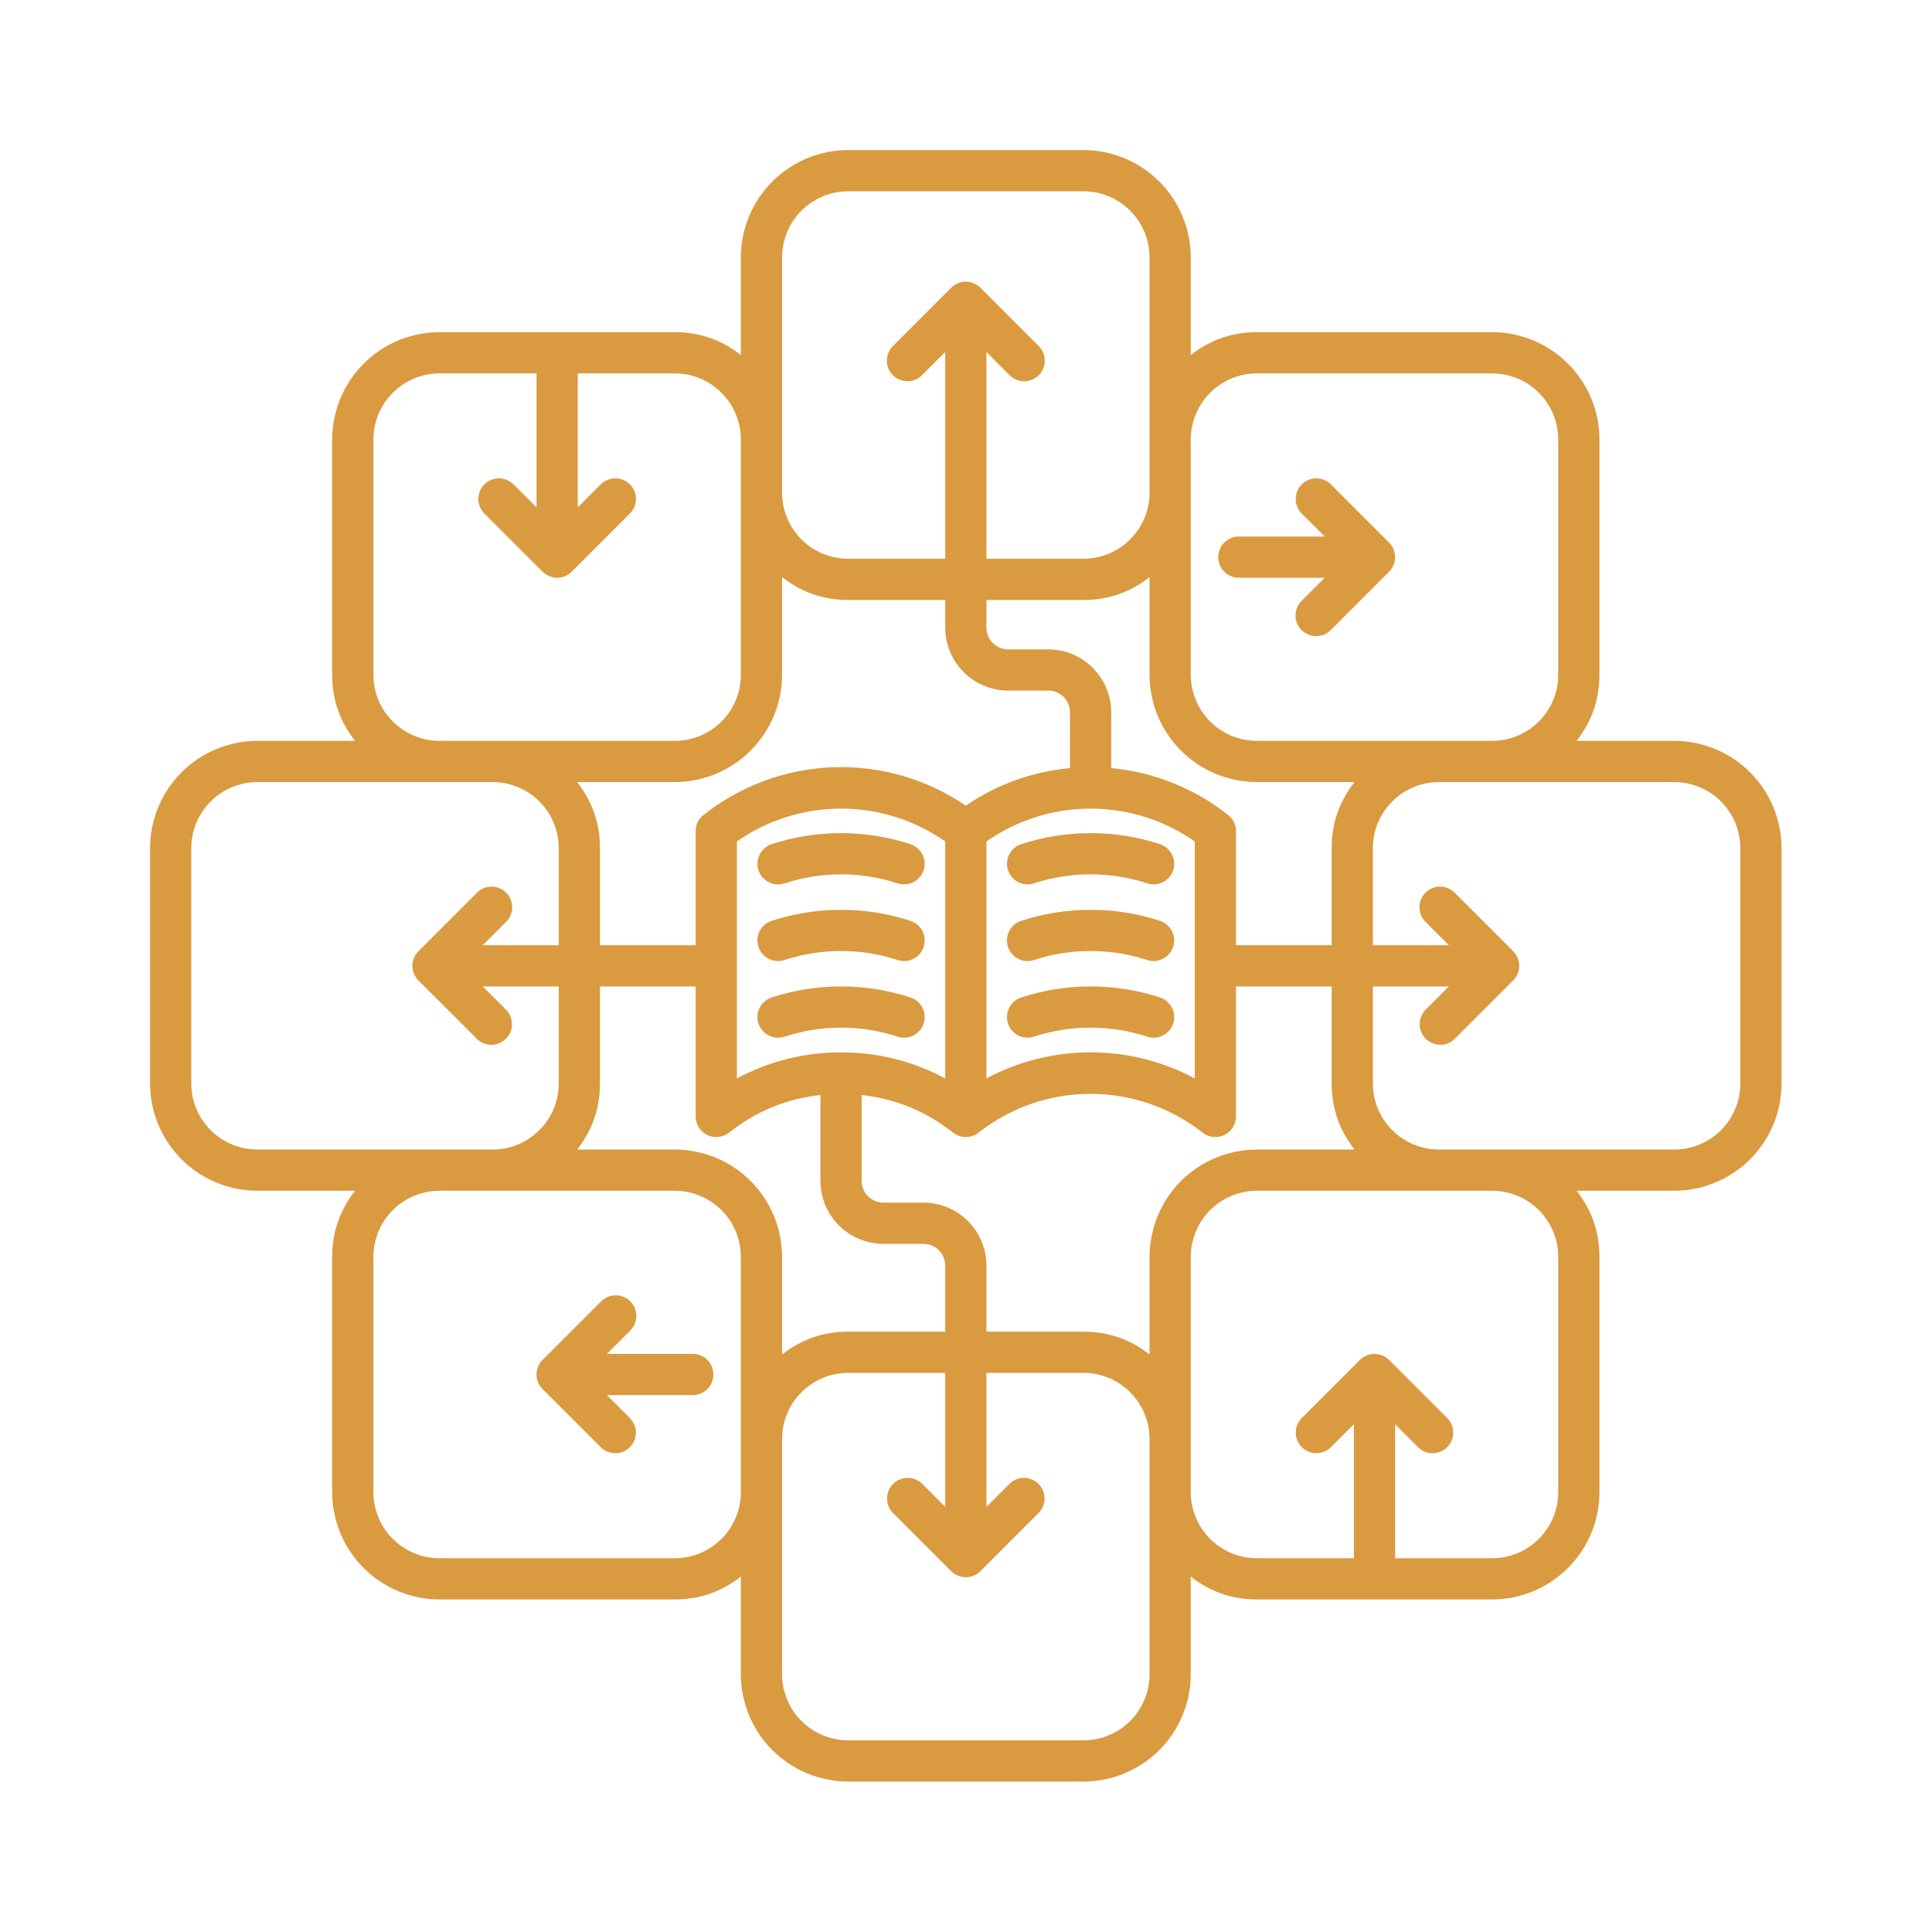 <svg xmlns="http://www.w3.org/2000/svg" xmlns:xlink="http://www.w3.org/1999/xlink" width="200" zoomAndPan="magnify" viewBox="0 0 150 150" height="200" preserveAspectRatio="xMidYMid meet" version="1.0"><defs><clipPath id="7b1d05bbc6"><path d="M 11.66 11.66 L 138.41 11.66 L 138.41 138.41 L 11.66 138.41 Z M 11.66 11.66 " clip-rule="nonzero"/></clipPath></defs><g clip-path="url(#7b1d05bbc6)"><path fill="#da9a40" d="M 129.988 57.52 L 122.406 57.52 C 123.59 56.016 124.18 54.305 124.18 52.391 L 124.18 34.121 C 124.18 33.574 124.125 33.031 124.02 32.496 C 123.91 31.961 123.754 31.441 123.543 30.934 C 123.336 30.43 123.078 29.949 122.773 29.496 C 122.469 29.039 122.125 28.621 121.738 28.234 C 121.352 27.848 120.93 27.5 120.477 27.199 C 120.023 26.895 119.543 26.637 119.035 26.426 C 118.531 26.219 118.012 26.059 117.477 25.953 C 116.938 25.844 116.398 25.793 115.852 25.789 L 97.582 25.789 C 95.664 25.789 93.957 26.383 92.449 27.566 L 92.449 19.98 C 92.449 19.434 92.395 18.895 92.289 18.355 C 92.184 17.82 92.023 17.301 91.812 16.797 C 91.605 16.289 91.348 15.809 91.043 15.355 C 90.738 14.902 90.395 14.48 90.008 14.094 C 89.621 13.707 89.199 13.363 88.746 13.059 C 88.293 12.754 87.812 12.496 87.309 12.289 C 86.801 12.078 86.281 11.922 85.746 11.812 C 85.211 11.707 84.668 11.652 84.121 11.652 L 65.852 11.652 C 65.305 11.652 64.762 11.707 64.227 11.812 C 63.691 11.922 63.168 12.078 62.664 12.289 C 62.16 12.496 61.68 12.754 61.227 13.059 C 60.77 13.363 60.352 13.707 59.965 14.094 C 59.578 14.48 59.23 14.902 58.926 15.355 C 58.625 15.809 58.367 16.289 58.156 16.797 C 57.949 17.301 57.789 17.82 57.684 18.355 C 57.574 18.895 57.52 19.434 57.52 19.98 L 57.52 27.566 C 56.016 26.383 54.305 25.789 52.391 25.789 L 34.121 25.789 C 33.574 25.793 33.031 25.844 32.496 25.953 C 31.961 26.059 31.438 26.219 30.934 26.426 C 30.43 26.637 29.949 26.895 29.496 27.199 C 29.039 27.5 28.621 27.848 28.234 28.234 C 27.848 28.621 27.5 29.039 27.199 29.496 C 26.895 29.949 26.637 30.43 26.426 30.934 C 26.219 31.441 26.059 31.961 25.953 32.496 C 25.844 33.031 25.793 33.574 25.789 34.121 L 25.789 52.391 C 25.789 54.305 26.383 56.016 27.566 57.52 L 19.98 57.52 C 19.434 57.52 18.895 57.574 18.355 57.684 C 17.82 57.789 17.301 57.949 16.797 58.156 C 16.289 58.367 15.809 58.625 15.355 58.926 C 14.902 59.23 14.48 59.578 14.094 59.965 C 13.707 60.352 13.363 60.77 13.059 61.227 C 12.754 61.68 12.496 62.16 12.289 62.664 C 12.078 63.168 11.922 63.691 11.812 64.227 C 11.707 64.762 11.652 65.305 11.652 65.852 L 11.652 84.121 C 11.652 84.668 11.707 85.211 11.812 85.746 C 11.922 86.281 12.078 86.801 12.289 87.309 C 12.496 87.812 12.754 88.293 13.059 88.746 C 13.363 89.199 13.707 89.621 14.094 90.008 C 14.48 90.395 14.902 90.738 15.355 91.043 C 15.809 91.348 16.289 91.605 16.797 91.812 C 17.301 92.023 17.82 92.184 18.355 92.289 C 18.895 92.395 19.434 92.449 19.98 92.449 L 27.566 92.449 C 26.383 93.957 25.789 95.664 25.789 97.582 L 25.789 115.852 C 25.793 116.398 25.844 116.938 25.953 117.477 C 26.059 118.012 26.219 118.531 26.426 119.035 C 26.637 119.543 26.895 120.023 27.199 120.477 C 27.5 120.93 27.848 121.352 28.234 121.738 C 28.621 122.125 29.039 122.469 29.496 122.773 C 29.949 123.078 30.43 123.336 30.934 123.543 C 31.438 123.754 31.961 123.91 32.496 124.02 C 33.031 124.125 33.574 124.18 34.121 124.18 L 52.391 124.18 C 54.305 124.18 56.016 123.59 57.52 122.406 L 57.52 129.988 C 57.52 130.535 57.574 131.078 57.684 131.613 C 57.789 132.152 57.949 132.672 58.156 133.176 C 58.367 133.68 58.625 134.16 58.926 134.617 C 59.23 135.07 59.578 135.492 59.965 135.879 C 60.348 136.266 60.77 136.609 61.227 136.914 C 61.68 137.219 62.16 137.473 62.664 137.684 C 63.168 137.891 63.691 138.051 64.227 138.156 C 64.762 138.266 65.305 138.32 65.852 138.32 L 84.121 138.32 C 84.668 138.32 85.207 138.266 85.746 138.156 C 86.281 138.051 86.801 137.895 87.305 137.684 C 87.812 137.473 88.293 137.219 88.746 136.914 C 89.199 136.609 89.621 136.266 90.008 135.879 C 90.395 135.492 90.738 135.07 91.043 134.617 C 91.348 134.16 91.605 133.68 91.812 133.176 C 92.023 132.672 92.184 132.152 92.289 131.613 C 92.395 131.078 92.449 130.535 92.449 129.988 L 92.449 122.406 C 93.957 123.59 95.664 124.18 97.582 124.18 L 115.852 124.18 C 116.398 124.18 116.938 124.125 117.477 124.02 C 118.012 123.91 118.531 123.754 119.035 123.543 C 119.543 123.336 120.023 123.078 120.477 122.773 C 120.93 122.469 121.352 122.125 121.738 121.738 C 122.125 121.352 122.469 120.93 122.773 120.477 C 123.078 120.023 123.336 119.543 123.543 119.035 C 123.754 118.531 123.91 118.012 124.02 117.477 C 124.125 116.938 124.18 116.398 124.18 115.852 L 124.18 97.582 C 124.184 95.664 123.59 93.957 122.406 92.449 L 129.988 92.449 C 130.535 92.449 131.078 92.395 131.613 92.289 C 132.152 92.184 132.672 92.023 133.176 91.812 C 133.68 91.605 134.16 91.348 134.617 91.043 C 135.07 90.738 135.492 90.395 135.879 90.008 C 136.266 89.621 136.609 89.199 136.914 88.746 C 137.219 88.293 137.473 87.812 137.684 87.309 C 137.891 86.801 138.051 86.281 138.156 85.746 C 138.266 85.211 138.32 84.668 138.32 84.121 L 138.32 65.852 C 138.32 65.305 138.266 64.762 138.156 64.227 C 138.051 63.691 137.891 63.168 137.684 62.664 C 137.473 62.16 137.219 61.68 136.914 61.227 C 136.609 60.77 136.266 60.352 135.879 59.965 C 135.492 59.578 135.07 59.23 134.617 58.926 C 134.16 58.625 133.68 58.367 133.176 58.156 C 132.672 57.949 132.152 57.789 131.613 57.684 C 131.078 57.574 130.535 57.52 129.988 57.52 Z M 97.582 28.992 L 115.852 28.992 C 116.188 28.992 116.52 29.023 116.852 29.09 C 117.18 29.156 117.5 29.254 117.812 29.383 C 118.125 29.512 118.418 29.668 118.699 29.855 C 118.98 30.043 119.238 30.258 119.477 30.496 C 119.715 30.734 119.926 30.992 120.113 31.273 C 120.301 31.551 120.461 31.848 120.59 32.16 C 120.719 32.469 120.816 32.789 120.883 33.121 C 120.945 33.449 120.98 33.785 120.98 34.121 L 120.98 52.391 C 120.98 52.727 120.945 53.062 120.883 53.391 C 120.816 53.723 120.719 54.043 120.59 54.352 C 120.461 54.664 120.301 54.961 120.113 55.238 C 119.926 55.52 119.715 55.777 119.477 56.016 C 119.238 56.254 118.98 56.469 118.699 56.656 C 118.418 56.84 118.125 57 117.812 57.129 C 117.504 57.258 117.18 57.355 116.852 57.422 C 116.52 57.488 116.188 57.52 115.852 57.52 L 97.582 57.52 C 97.242 57.52 96.91 57.488 96.578 57.422 C 96.25 57.355 95.93 57.258 95.617 57.129 C 95.309 57 95.012 56.84 94.73 56.656 C 94.453 56.469 94.191 56.254 93.953 56.016 C 93.715 55.777 93.504 55.52 93.316 55.238 C 93.129 54.961 92.973 54.664 92.844 54.352 C 92.715 54.043 92.617 53.723 92.551 53.391 C 92.484 53.062 92.449 52.727 92.449 52.391 L 92.449 34.121 C 92.449 33.785 92.484 33.449 92.551 33.121 C 92.617 32.789 92.715 32.469 92.844 32.16 C 92.973 31.848 93.129 31.551 93.316 31.273 C 93.504 30.992 93.715 30.734 93.953 30.496 C 94.191 30.258 94.453 30.043 94.73 29.855 C 95.012 29.668 95.309 29.512 95.617 29.383 C 95.93 29.254 96.25 29.156 96.578 29.09 C 96.91 29.023 97.242 28.992 97.582 28.992 Z M 103.391 73.387 L 95.961 73.387 L 95.961 64.535 C 95.961 64.02 95.758 63.602 95.355 63.281 C 94.051 62.246 92.625 61.418 91.078 60.797 C 89.535 60.176 87.93 59.789 86.273 59.633 L 86.273 55.301 C 86.273 54.98 86.242 54.664 86.18 54.352 C 86.113 54.035 86.023 53.73 85.898 53.434 C 85.777 53.137 85.625 52.855 85.449 52.59 C 85.27 52.324 85.066 52.078 84.84 51.848 C 84.613 51.621 84.367 51.422 84.102 51.242 C 83.832 51.062 83.551 50.914 83.258 50.789 C 82.961 50.668 82.656 50.574 82.34 50.512 C 82.027 50.449 81.707 50.418 81.387 50.418 L 78.27 50.418 C 78.047 50.418 77.832 50.375 77.625 50.289 C 77.422 50.203 77.238 50.082 77.078 49.922 C 76.922 49.766 76.801 49.582 76.715 49.375 C 76.629 49.168 76.586 48.953 76.586 48.73 L 76.586 46.582 L 84.121 46.582 C 86.035 46.582 87.746 45.992 89.25 44.809 L 89.25 52.391 C 89.25 52.938 89.305 53.48 89.414 54.016 C 89.52 54.551 89.676 55.07 89.887 55.578 C 90.098 56.082 90.352 56.562 90.656 57.016 C 90.961 57.473 91.305 57.891 91.691 58.277 C 92.078 58.664 92.5 59.012 92.953 59.312 C 93.41 59.617 93.891 59.875 94.395 60.082 C 94.898 60.293 95.418 60.453 95.957 60.559 C 96.492 60.664 97.035 60.719 97.582 60.719 L 105.164 60.719 C 103.98 62.227 103.387 63.934 103.391 65.852 Z M 89.25 97.582 L 89.25 105.164 C 87.746 103.98 86.035 103.391 84.121 103.391 L 76.586 103.391 L 76.586 98.258 C 76.586 97.938 76.555 97.621 76.492 97.305 C 76.43 96.992 76.336 96.684 76.211 96.391 C 76.09 96.094 75.938 95.812 75.762 95.547 C 75.582 95.277 75.379 95.031 75.152 94.805 C 74.926 94.578 74.68 94.375 74.414 94.199 C 74.148 94.02 73.863 93.867 73.57 93.746 C 73.273 93.621 72.969 93.531 72.652 93.469 C 72.34 93.406 72.02 93.371 71.699 93.371 L 68.582 93.371 C 68.359 93.371 68.145 93.328 67.938 93.242 C 67.734 93.156 67.551 93.035 67.391 92.879 C 67.234 92.719 67.113 92.539 67.027 92.332 C 66.941 92.125 66.898 91.91 66.898 91.688 L 66.898 85.016 C 69.543 85.309 71.906 86.281 73.988 87.934 C 74.004 87.941 74.02 87.949 74.031 87.961 C 74.074 87.992 74.121 88.023 74.168 88.051 C 74.195 88.07 74.223 88.086 74.25 88.098 C 74.262 88.105 74.277 88.113 74.289 88.121 C 74.328 88.141 74.367 88.152 74.406 88.168 C 74.43 88.176 74.453 88.188 74.48 88.199 C 74.637 88.25 74.801 88.277 74.969 88.281 C 74.973 88.281 74.98 88.281 74.984 88.281 C 75.043 88.281 75.102 88.277 75.156 88.27 L 75.176 88.27 C 75.238 88.262 75.301 88.25 75.359 88.234 C 75.383 88.23 75.406 88.223 75.426 88.215 C 75.469 88.203 75.512 88.191 75.555 88.172 C 75.582 88.164 75.605 88.152 75.629 88.145 C 75.645 88.137 75.664 88.129 75.68 88.121 C 75.695 88.113 75.715 88.102 75.734 88.094 C 75.766 88.074 75.801 88.055 75.836 88.035 C 75.867 88.012 75.898 87.992 75.93 87.969 C 75.945 87.957 75.965 87.945 75.984 87.934 C 76.598 87.449 77.25 87.02 77.938 86.645 C 78.621 86.27 79.336 85.953 80.074 85.699 C 80.816 85.441 81.57 85.25 82.344 85.121 C 83.113 84.992 83.891 84.926 84.672 84.926 C 85.457 84.926 86.234 84.992 87.004 85.121 C 87.777 85.25 88.531 85.441 89.273 85.699 C 90.012 85.953 90.723 86.27 91.41 86.645 C 92.098 87.02 92.75 87.449 93.363 87.934 C 93.605 88.125 93.879 88.238 94.184 88.27 C 94.488 88.305 94.777 88.258 95.055 88.121 C 95.332 87.988 95.551 87.793 95.715 87.531 C 95.879 87.273 95.961 86.988 95.961 86.68 L 95.961 76.586 L 103.391 76.586 L 103.391 84.121 C 103.391 86.035 103.98 87.746 105.164 89.25 L 97.582 89.25 C 97.035 89.25 96.492 89.305 95.957 89.414 C 95.418 89.52 94.898 89.68 94.395 89.887 C 93.891 90.098 93.41 90.355 92.953 90.656 C 92.5 90.961 92.078 91.309 91.691 91.691 C 91.305 92.078 90.961 92.5 90.656 92.953 C 90.352 93.41 90.098 93.891 89.887 94.395 C 89.68 94.898 89.52 95.422 89.414 95.957 C 89.305 96.492 89.25 97.035 89.25 97.582 Z M 52.391 89.25 L 44.809 89.25 C 45.992 87.746 46.582 86.035 46.582 84.121 L 46.582 76.586 L 54.012 76.586 L 54.012 86.68 C 54.012 86.988 54.094 87.273 54.258 87.531 C 54.418 87.793 54.641 87.988 54.918 88.121 C 55.191 88.254 55.484 88.305 55.789 88.27 C 56.094 88.238 56.367 88.125 56.609 87.934 C 58.691 86.281 61.055 85.309 63.699 85.016 L 63.699 91.688 C 63.699 92.008 63.73 92.324 63.793 92.641 C 63.855 92.953 63.949 93.258 64.07 93.555 C 64.195 93.852 64.344 94.133 64.523 94.398 C 64.703 94.668 64.906 94.914 65.133 95.141 C 65.359 95.367 65.605 95.57 65.871 95.746 C 66.137 95.926 66.418 96.074 66.715 96.199 C 67.012 96.32 67.316 96.414 67.633 96.477 C 67.945 96.539 68.262 96.57 68.582 96.57 L 71.699 96.57 C 71.922 96.574 72.141 96.617 72.344 96.699 C 72.551 96.785 72.734 96.91 72.891 97.066 C 73.051 97.223 73.172 97.406 73.258 97.613 C 73.344 97.82 73.387 98.035 73.387 98.258 L 73.387 103.391 L 65.852 103.391 C 63.934 103.391 62.227 103.98 60.719 105.164 L 60.719 97.582 C 60.719 97.035 60.664 96.492 60.559 95.957 C 60.453 95.422 60.293 94.898 60.082 94.395 C 59.875 93.891 59.617 93.41 59.312 92.953 C 59.012 92.5 58.664 92.078 58.277 91.691 C 57.891 91.309 57.473 90.961 57.016 90.656 C 56.562 90.355 56.082 90.098 55.578 89.887 C 55.07 89.68 54.551 89.52 54.016 89.414 C 53.48 89.305 52.938 89.25 52.391 89.25 Z M 60.719 52.391 L 60.719 44.809 C 62.227 45.992 63.934 46.582 65.852 46.582 L 73.387 46.582 L 73.387 48.73 C 73.387 49.051 73.418 49.371 73.48 49.684 C 73.543 50 73.637 50.305 73.758 50.602 C 73.883 50.895 74.031 51.176 74.211 51.445 C 74.391 51.711 74.59 51.957 74.816 52.184 C 75.047 52.41 75.293 52.613 75.559 52.793 C 75.824 52.969 76.105 53.121 76.402 53.242 C 76.699 53.367 77.004 53.461 77.32 53.523 C 77.633 53.586 77.949 53.617 78.27 53.617 L 81.387 53.617 C 81.609 53.617 81.824 53.66 82.031 53.746 C 82.238 53.832 82.422 53.953 82.578 54.109 C 82.738 54.27 82.859 54.453 82.945 54.656 C 83.031 54.863 83.074 55.078 83.074 55.301 L 83.074 59.637 C 80.125 59.914 77.43 60.887 74.984 62.551 C 74.234 62.039 73.445 61.586 72.621 61.199 C 71.797 60.809 70.945 60.488 70.07 60.234 C 69.195 59.98 68.305 59.797 67.402 59.688 C 66.496 59.574 65.59 59.535 64.68 59.566 C 63.77 59.602 62.867 59.707 61.973 59.883 C 61.078 60.059 60.203 60.305 59.352 60.621 C 58.496 60.934 57.672 61.316 56.875 61.762 C 56.082 62.211 55.328 62.715 54.613 63.281 C 54.211 63.602 54.012 64.02 54.012 64.535 L 54.012 73.387 L 46.582 73.387 L 46.582 65.852 C 46.582 63.934 45.992 62.227 44.809 60.719 L 52.391 60.719 C 52.938 60.719 53.48 60.668 54.016 60.559 C 54.551 60.453 55.07 60.293 55.578 60.086 C 56.082 59.875 56.562 59.617 57.016 59.312 C 57.473 59.012 57.891 58.664 58.277 58.277 C 58.664 57.891 59.012 57.473 59.312 57.016 C 59.617 56.562 59.875 56.082 60.082 55.578 C 60.293 55.07 60.453 54.551 60.559 54.016 C 60.664 53.48 60.719 52.938 60.719 52.391 Z M 92.762 83.727 C 91.516 83.062 90.211 82.559 88.84 82.219 C 87.473 81.875 86.082 81.703 84.672 81.703 C 83.262 81.703 81.871 81.875 80.504 82.219 C 79.137 82.559 77.828 83.062 76.586 83.727 L 76.586 65.332 C 77.176 64.922 77.793 64.555 78.438 64.234 C 79.082 63.918 79.746 63.648 80.434 63.434 C 81.117 63.215 81.816 63.055 82.527 62.945 C 83.238 62.836 83.953 62.781 84.672 62.781 C 85.391 62.781 86.105 62.836 86.816 62.945 C 87.527 63.055 88.227 63.215 88.914 63.434 C 89.598 63.648 90.266 63.918 90.91 64.234 C 91.555 64.555 92.172 64.922 92.762 65.332 Z M 65.297 81.703 C 62.434 81.707 59.738 82.383 57.211 83.727 L 57.211 65.332 C 57.801 64.922 58.418 64.555 59.062 64.234 C 59.707 63.918 60.371 63.648 61.059 63.434 C 61.742 63.215 62.441 63.055 63.152 62.945 C 63.863 62.836 64.578 62.781 65.297 62.781 C 66.02 62.781 66.734 62.836 67.445 62.945 C 68.156 63.055 68.852 63.215 69.539 63.434 C 70.227 63.648 70.891 63.918 71.535 64.234 C 72.18 64.555 72.797 64.922 73.387 65.332 L 73.387 83.727 C 70.859 82.383 68.164 81.707 65.297 81.703 Z M 60.719 19.98 C 60.723 19.645 60.754 19.312 60.82 18.98 C 60.887 18.652 60.984 18.332 61.113 18.02 C 61.242 17.707 61.398 17.414 61.586 17.133 C 61.773 16.852 61.988 16.594 62.223 16.355 C 62.461 16.117 62.723 15.906 63 15.719 C 63.281 15.531 63.578 15.371 63.887 15.242 C 64.199 15.113 64.52 15.016 64.852 14.949 C 65.18 14.887 65.512 14.852 65.852 14.852 L 84.121 14.852 C 84.457 14.852 84.789 14.887 85.121 14.949 C 85.453 15.016 85.773 15.113 86.082 15.242 C 86.395 15.371 86.688 15.531 86.969 15.719 C 87.25 15.906 87.508 16.117 87.746 16.355 C 87.984 16.594 88.195 16.852 88.383 17.133 C 88.57 17.414 88.73 17.707 88.859 18.02 C 88.988 18.332 89.086 18.652 89.152 18.98 C 89.219 19.312 89.25 19.645 89.25 19.98 L 89.25 38.25 C 89.25 38.59 89.219 38.922 89.152 39.254 C 89.086 39.582 88.988 39.902 88.859 40.215 C 88.73 40.523 88.57 40.82 88.383 41.102 C 88.195 41.379 87.984 41.641 87.746 41.879 C 87.508 42.117 87.25 42.328 86.969 42.516 C 86.688 42.703 86.395 42.859 86.082 42.988 C 85.773 43.117 85.453 43.215 85.121 43.281 C 84.789 43.348 84.457 43.383 84.121 43.383 L 76.586 43.383 L 76.586 27.328 L 78.387 29.133 C 78.539 29.281 78.711 29.398 78.906 29.477 C 79.102 29.559 79.305 29.602 79.52 29.602 C 79.73 29.602 79.934 29.559 80.129 29.477 C 80.328 29.398 80.5 29.281 80.648 29.133 C 80.801 28.98 80.914 28.809 80.996 28.613 C 81.078 28.418 81.117 28.211 81.117 28 C 81.117 27.789 81.078 27.586 80.996 27.391 C 80.914 27.191 80.801 27.02 80.648 26.871 L 76.117 22.336 C 76.102 22.32 76.086 22.309 76.07 22.293 C 76.047 22.273 76.027 22.254 76.004 22.23 C 75.988 22.223 75.973 22.211 75.961 22.199 C 75.934 22.18 75.906 22.156 75.875 22.141 C 75.863 22.133 75.852 22.125 75.84 22.117 C 75.809 22.098 75.777 22.078 75.742 22.059 C 75.734 22.055 75.727 22.051 75.715 22.047 C 75.68 22.027 75.641 22.008 75.598 21.992 L 75.582 21.984 C 75.539 21.969 75.496 21.949 75.453 21.938 L 75.434 21.934 C 75.391 21.922 75.348 21.91 75.301 21.898 C 75.289 21.898 75.273 21.895 75.262 21.895 C 75.223 21.887 75.188 21.879 75.145 21.875 C 75.094 21.871 75.039 21.867 74.988 21.867 C 74.934 21.867 74.879 21.871 74.828 21.875 C 74.789 21.879 74.75 21.887 74.711 21.895 C 74.699 21.895 74.684 21.898 74.672 21.898 C 74.625 21.91 74.582 21.922 74.539 21.934 L 74.52 21.938 C 74.477 21.949 74.434 21.969 74.391 21.984 L 74.375 21.992 C 74.332 22.008 74.293 22.027 74.258 22.047 C 74.25 22.051 74.238 22.055 74.23 22.059 C 74.195 22.074 74.164 22.098 74.133 22.117 C 74.121 22.125 74.109 22.133 74.098 22.141 C 74.066 22.156 74.039 22.18 74.016 22.199 C 74 22.211 73.984 22.223 73.973 22.23 C 73.945 22.254 73.926 22.273 73.902 22.293 C 73.887 22.309 73.871 22.32 73.855 22.336 L 69.324 26.871 C 69.172 27.02 69.059 27.191 68.977 27.391 C 68.895 27.586 68.855 27.789 68.855 28 C 68.855 28.211 68.895 28.418 68.977 28.613 C 69.059 28.809 69.172 28.98 69.324 29.133 C 69.473 29.281 69.645 29.398 69.844 29.477 C 70.039 29.559 70.242 29.602 70.453 29.602 C 70.668 29.602 70.871 29.559 71.066 29.477 C 71.262 29.398 71.434 29.281 71.586 29.133 L 73.387 27.332 L 73.387 43.383 L 65.852 43.383 C 65.512 43.383 65.18 43.348 64.852 43.281 C 64.52 43.215 64.199 43.117 63.887 42.988 C 63.578 42.859 63.281 42.703 63 42.516 C 62.723 42.328 62.461 42.117 62.223 41.879 C 61.988 41.641 61.773 41.379 61.586 41.102 C 61.398 40.82 61.242 40.523 61.113 40.215 C 60.984 39.902 60.887 39.582 60.82 39.254 C 60.754 38.922 60.723 38.59 60.719 38.25 Z M 28.992 52.391 L 28.992 34.121 C 28.992 33.785 29.023 33.449 29.09 33.121 C 29.156 32.789 29.254 32.469 29.383 32.16 C 29.512 31.848 29.668 31.551 29.855 31.273 C 30.043 30.992 30.258 30.734 30.496 30.496 C 30.734 30.258 30.992 30.043 31.273 29.855 C 31.551 29.668 31.848 29.512 32.156 29.383 C 32.469 29.254 32.789 29.156 33.121 29.09 C 33.449 29.023 33.785 28.992 34.121 28.992 L 41.656 28.992 L 41.656 39.395 L 39.852 37.59 C 39.703 37.445 39.531 37.332 39.336 37.254 C 39.141 37.176 38.938 37.137 38.727 37.137 C 38.516 37.141 38.312 37.18 38.121 37.262 C 37.926 37.344 37.754 37.457 37.605 37.605 C 37.457 37.754 37.344 37.926 37.262 38.121 C 37.18 38.312 37.141 38.516 37.137 38.727 C 37.137 38.938 37.176 39.141 37.254 39.336 C 37.332 39.531 37.445 39.703 37.59 39.852 L 42.125 44.387 C 42.199 44.461 42.281 44.527 42.371 44.59 C 42.375 44.594 42.383 44.594 42.387 44.598 C 42.469 44.652 42.559 44.699 42.648 44.734 C 42.652 44.738 42.66 44.738 42.668 44.742 C 42.758 44.777 42.852 44.805 42.945 44.824 L 42.961 44.828 C 43.156 44.867 43.355 44.867 43.551 44.828 L 43.566 44.824 C 43.66 44.805 43.754 44.777 43.844 44.742 C 43.852 44.738 43.855 44.738 43.863 44.734 C 43.953 44.699 44.043 44.652 44.125 44.598 C 44.129 44.594 44.137 44.594 44.141 44.59 C 44.23 44.527 44.312 44.461 44.387 44.387 L 48.922 39.852 C 49.066 39.703 49.18 39.531 49.258 39.336 C 49.336 39.141 49.375 38.938 49.375 38.727 C 49.371 38.516 49.332 38.312 49.25 38.121 C 49.168 37.926 49.055 37.754 48.906 37.605 C 48.758 37.457 48.586 37.344 48.391 37.262 C 48.195 37.18 47.996 37.141 47.785 37.137 C 47.574 37.137 47.371 37.176 47.176 37.254 C 46.98 37.332 46.809 37.445 46.656 37.59 L 44.855 39.395 L 44.855 28.992 L 52.391 28.992 C 52.727 28.992 53.062 29.023 53.391 29.09 C 53.723 29.156 54.043 29.254 54.352 29.383 C 54.664 29.512 54.961 29.668 55.238 29.855 C 55.52 30.043 55.777 30.258 56.016 30.496 C 56.254 30.734 56.469 30.992 56.656 31.273 C 56.84 31.551 57 31.848 57.129 32.16 C 57.258 32.469 57.355 32.789 57.422 33.121 C 57.488 33.449 57.52 33.785 57.52 34.121 L 57.52 52.391 C 57.52 52.727 57.488 53.062 57.422 53.391 C 57.355 53.723 57.258 54.043 57.129 54.352 C 57 54.664 56.84 54.961 56.656 55.238 C 56.469 55.52 56.254 55.777 56.016 56.016 C 55.777 56.254 55.52 56.469 55.238 56.656 C 54.961 56.84 54.664 57 54.352 57.129 C 54.043 57.258 53.723 57.355 53.391 57.422 C 53.062 57.488 52.727 57.52 52.391 57.52 L 34.121 57.52 C 33.785 57.52 33.449 57.488 33.121 57.422 C 32.789 57.355 32.469 57.258 32.16 57.129 C 31.848 57 31.551 56.84 31.273 56.656 C 30.992 56.469 30.734 56.254 30.496 56.016 C 30.258 55.777 30.043 55.52 29.855 55.238 C 29.668 54.961 29.512 54.664 29.383 54.352 C 29.254 54.043 29.156 53.723 29.09 53.391 C 29.023 53.062 28.992 52.727 28.992 52.391 Z M 14.852 84.121 L 14.852 65.852 C 14.852 65.516 14.887 65.18 14.949 64.852 C 15.016 64.52 15.113 64.199 15.242 63.887 C 15.371 63.578 15.531 63.281 15.719 63 C 15.906 62.723 16.117 62.465 16.355 62.227 C 16.594 61.988 16.852 61.773 17.133 61.586 C 17.414 61.398 17.707 61.242 18.02 61.113 C 18.332 60.984 18.652 60.887 18.98 60.82 C 19.312 60.754 19.645 60.723 19.98 60.719 L 38.25 60.719 C 38.59 60.723 38.922 60.754 39.254 60.82 C 39.582 60.887 39.902 60.984 40.215 61.113 C 40.523 61.242 40.82 61.398 41.102 61.586 C 41.379 61.773 41.641 61.988 41.879 62.227 C 42.117 62.461 42.328 62.723 42.516 63 C 42.703 63.281 42.859 63.578 42.988 63.887 C 43.117 64.199 43.215 64.52 43.281 64.852 C 43.348 65.18 43.383 65.516 43.383 65.852 L 43.383 73.387 L 37.48 73.387 L 39.281 71.582 C 39.434 71.434 39.555 71.262 39.637 71.062 C 39.723 70.867 39.766 70.66 39.766 70.449 C 39.766 70.234 39.727 70.027 39.645 69.828 C 39.566 69.633 39.449 69.457 39.297 69.305 C 39.145 69.156 38.973 69.039 38.773 68.957 C 38.574 68.875 38.367 68.836 38.156 68.836 C 37.941 68.84 37.734 68.883 37.539 68.965 C 37.34 69.051 37.168 69.168 37.02 69.32 L 32.484 73.855 C 32.41 73.93 32.344 74.012 32.285 74.102 C 32.281 74.105 32.277 74.113 32.273 74.117 C 32.219 74.199 32.176 74.285 32.137 74.379 C 32.133 74.383 32.133 74.391 32.129 74.398 C 32.094 74.488 32.066 74.582 32.047 74.676 C 32.047 74.68 32.047 74.688 32.043 74.691 C 32.027 74.789 32.016 74.887 32.016 74.984 C 32.016 75.086 32.027 75.184 32.043 75.277 C 32.043 75.285 32.047 75.289 32.047 75.297 C 32.066 75.391 32.094 75.48 32.129 75.57 C 32.133 75.578 32.133 75.586 32.137 75.594 C 32.176 75.684 32.219 75.77 32.273 75.852 C 32.277 75.859 32.281 75.863 32.285 75.871 C 32.344 75.961 32.41 76.039 32.484 76.113 L 32.484 76.117 L 37.02 80.648 C 37.168 80.801 37.34 80.914 37.535 80.996 C 37.734 81.078 37.938 81.117 38.148 81.117 C 38.359 81.117 38.566 81.078 38.762 80.996 C 38.957 80.914 39.129 80.801 39.281 80.648 C 39.43 80.5 39.547 80.328 39.629 80.133 C 39.707 79.934 39.75 79.73 39.75 79.52 C 39.75 79.305 39.707 79.102 39.629 78.906 C 39.547 78.711 39.43 78.539 39.281 78.387 L 37.477 76.586 L 43.379 76.586 L 43.379 84.121 C 43.379 84.457 43.348 84.789 43.281 85.121 C 43.215 85.449 43.117 85.773 42.988 86.082 C 42.859 86.395 42.703 86.688 42.516 86.969 C 42.328 87.25 42.113 87.508 41.875 87.746 C 41.637 87.984 41.379 88.195 41.098 88.383 C 40.82 88.57 40.523 88.73 40.211 88.859 C 39.902 88.988 39.582 89.086 39.25 89.152 C 38.922 89.215 38.586 89.25 38.25 89.25 L 19.98 89.25 C 19.645 89.25 19.312 89.215 18.98 89.152 C 18.652 89.086 18.332 88.988 18.02 88.859 C 17.707 88.73 17.414 88.57 17.133 88.383 C 16.852 88.195 16.594 87.984 16.355 87.746 C 16.117 87.508 15.906 87.25 15.719 86.969 C 15.531 86.688 15.371 86.395 15.242 86.082 C 15.113 85.773 15.016 85.453 14.949 85.121 C 14.887 84.793 14.852 84.457 14.852 84.121 Z M 52.391 120.98 L 34.121 120.98 C 33.785 120.98 33.449 120.945 33.121 120.883 C 32.789 120.816 32.469 120.719 32.16 120.59 C 31.848 120.461 31.551 120.301 31.273 120.113 C 30.992 119.926 30.734 119.715 30.496 119.477 C 30.258 119.238 30.043 118.98 29.855 118.699 C 29.668 118.418 29.512 118.125 29.383 117.812 C 29.254 117.504 29.156 117.18 29.09 116.852 C 29.023 116.52 28.992 116.188 28.992 115.852 L 28.992 97.582 C 28.992 97.242 29.023 96.91 29.09 96.582 C 29.156 96.25 29.254 95.93 29.383 95.617 C 29.512 95.309 29.668 95.012 29.855 94.73 C 30.043 94.453 30.258 94.191 30.496 93.953 C 30.734 93.715 30.992 93.504 31.273 93.316 C 31.551 93.129 31.848 92.973 32.156 92.844 C 32.469 92.715 32.789 92.617 33.121 92.551 C 33.449 92.484 33.785 92.449 34.121 92.449 L 52.391 92.449 C 52.727 92.449 53.062 92.484 53.391 92.551 C 53.723 92.617 54.043 92.715 54.352 92.844 C 54.664 92.973 54.961 93.129 55.238 93.316 C 55.52 93.504 55.777 93.715 56.016 93.953 C 56.254 94.191 56.469 94.453 56.656 94.73 C 56.84 95.012 57 95.309 57.129 95.617 C 57.258 95.93 57.355 96.25 57.422 96.578 C 57.488 96.91 57.52 97.242 57.52 97.582 L 57.52 115.852 C 57.52 116.188 57.488 116.52 57.422 116.852 C 57.355 117.18 57.258 117.504 57.129 117.812 C 57 118.125 56.84 118.418 56.656 118.699 C 56.469 118.98 56.254 119.238 56.016 119.477 C 55.777 119.715 55.52 119.926 55.238 120.113 C 54.961 120.301 54.664 120.461 54.352 120.59 C 54.043 120.719 53.723 120.816 53.391 120.883 C 53.062 120.945 52.727 120.98 52.391 120.98 Z M 89.25 129.988 C 89.25 130.328 89.219 130.66 89.152 130.992 C 89.086 131.32 88.988 131.641 88.859 131.953 C 88.73 132.262 88.57 132.559 88.383 132.84 C 88.195 133.117 87.984 133.379 87.746 133.617 C 87.508 133.855 87.25 134.066 86.969 134.254 C 86.691 134.441 86.395 134.598 86.082 134.727 C 85.773 134.855 85.453 134.953 85.121 135.02 C 84.793 135.086 84.457 135.121 84.121 135.121 L 65.852 135.121 C 65.512 135.121 65.18 135.086 64.852 135.02 C 64.52 134.953 64.199 134.855 63.887 134.727 C 63.578 134.598 63.281 134.441 63 134.254 C 62.723 134.066 62.461 133.855 62.227 133.617 C 61.988 133.379 61.773 133.117 61.586 132.84 C 61.398 132.559 61.242 132.262 61.113 131.953 C 60.984 131.641 60.887 131.32 60.82 130.992 C 60.754 130.66 60.723 130.328 60.719 129.988 L 60.719 111.719 C 60.723 111.383 60.754 111.051 60.82 110.719 C 60.887 110.391 60.984 110.066 61.113 109.758 C 61.242 109.445 61.398 109.152 61.586 108.871 C 61.773 108.59 61.988 108.332 62.227 108.094 C 62.461 107.855 62.723 107.645 63 107.457 C 63.281 107.27 63.578 107.109 63.887 106.98 C 64.199 106.852 64.52 106.754 64.852 106.688 C 65.18 106.625 65.512 106.59 65.852 106.59 L 73.387 106.59 L 73.387 116.992 L 71.582 115.191 C 71.434 115.043 71.258 114.934 71.066 114.855 C 70.871 114.777 70.668 114.738 70.457 114.742 C 70.25 114.742 70.047 114.785 69.852 114.867 C 69.66 114.945 69.488 115.062 69.34 115.211 C 69.191 115.359 69.078 115.527 68.996 115.723 C 68.914 115.914 68.875 116.117 68.871 116.328 C 68.871 116.535 68.906 116.738 68.984 116.934 C 69.062 117.129 69.176 117.301 69.32 117.453 L 73.852 121.984 C 73.93 122.059 74.012 122.129 74.102 122.188 C 74.105 122.191 74.113 122.195 74.117 122.199 C 74.199 122.25 74.285 122.297 74.379 122.336 C 74.383 122.336 74.391 122.34 74.398 122.344 C 74.488 122.379 74.582 122.406 74.676 122.426 L 74.691 122.426 C 74.887 122.465 75.082 122.465 75.281 122.426 L 75.297 122.426 C 75.391 122.406 75.484 122.379 75.574 122.344 C 75.578 122.34 75.586 122.336 75.594 122.336 C 75.684 122.297 75.77 122.25 75.855 122.199 C 75.859 122.195 75.863 122.191 75.871 122.188 C 75.961 122.129 76.043 122.059 76.117 121.984 L 80.648 117.453 C 80.797 117.301 80.906 117.129 80.984 116.934 C 81.062 116.738 81.102 116.535 81.098 116.328 C 81.098 116.117 81.055 115.914 80.973 115.723 C 80.895 115.527 80.777 115.359 80.629 115.211 C 80.48 115.062 80.312 114.945 80.117 114.867 C 79.926 114.785 79.723 114.742 79.512 114.742 C 79.305 114.738 79.102 114.777 78.906 114.855 C 78.711 114.934 78.539 115.043 78.387 115.191 L 76.586 116.992 L 76.586 106.59 L 84.121 106.59 C 84.457 106.59 84.793 106.625 85.121 106.688 C 85.453 106.754 85.773 106.852 86.082 106.98 C 86.395 107.109 86.691 107.27 86.969 107.457 C 87.25 107.645 87.508 107.855 87.746 108.094 C 87.984 108.332 88.195 108.59 88.383 108.871 C 88.57 109.152 88.73 109.445 88.859 109.758 C 88.988 110.066 89.086 110.391 89.152 110.719 C 89.219 111.051 89.25 111.383 89.25 111.719 Z M 120.98 97.582 L 120.98 115.852 C 120.98 116.188 120.945 116.52 120.883 116.852 C 120.816 117.18 120.719 117.504 120.59 117.812 C 120.461 118.125 120.301 118.418 120.113 118.699 C 119.926 118.98 119.715 119.238 119.477 119.477 C 119.238 119.715 118.98 119.926 118.699 120.113 C 118.418 120.301 118.125 120.461 117.812 120.59 C 117.504 120.719 117.18 120.816 116.852 120.883 C 116.52 120.945 116.188 120.98 115.852 120.98 L 108.316 120.98 L 108.316 110.578 L 110.117 112.379 C 110.27 112.527 110.441 112.637 110.637 112.715 C 110.832 112.793 111.035 112.832 111.242 112.828 C 111.453 112.828 111.656 112.785 111.848 112.703 C 112.043 112.625 112.211 112.508 112.359 112.359 C 112.508 112.211 112.625 112.043 112.703 111.848 C 112.785 111.656 112.828 111.453 112.828 111.242 C 112.832 111.035 112.793 110.832 112.715 110.637 C 112.637 110.441 112.527 110.27 112.379 110.117 L 107.848 105.586 C 107.773 105.508 107.688 105.441 107.602 105.383 C 107.594 105.379 107.59 105.375 107.582 105.371 C 107.5 105.32 107.414 105.273 107.324 105.234 C 107.316 105.234 107.309 105.23 107.305 105.23 C 107.215 105.191 107.121 105.164 107.023 105.145 L 107.012 105.145 C 106.812 105.105 106.617 105.105 106.422 105.145 L 106.406 105.145 C 106.309 105.164 106.219 105.191 106.129 105.23 C 106.121 105.23 106.113 105.234 106.105 105.234 C 106.016 105.273 105.93 105.32 105.848 105.371 C 105.84 105.375 105.836 105.379 105.828 105.383 C 105.742 105.441 105.66 105.508 105.582 105.586 L 101.051 110.117 C 100.906 110.27 100.793 110.441 100.715 110.637 C 100.637 110.832 100.602 111.035 100.602 111.242 C 100.602 111.453 100.645 111.656 100.727 111.848 C 100.809 112.043 100.922 112.211 101.07 112.359 C 101.219 112.508 101.391 112.625 101.582 112.703 C 101.777 112.785 101.977 112.828 102.188 112.828 C 102.398 112.832 102.598 112.793 102.793 112.715 C 102.988 112.637 103.16 112.527 103.312 112.379 L 105.113 110.578 L 105.113 120.98 L 97.582 120.98 C 97.242 120.98 96.91 120.945 96.578 120.883 C 96.25 120.816 95.93 120.719 95.617 120.59 C 95.309 120.461 95.012 120.301 94.73 120.113 C 94.453 119.926 94.191 119.715 93.953 119.477 C 93.715 119.238 93.504 118.98 93.316 118.699 C 93.129 118.418 92.973 118.125 92.844 117.812 C 92.715 117.504 92.617 117.18 92.551 116.852 C 92.484 116.52 92.449 116.188 92.449 115.852 L 92.449 97.582 C 92.449 97.242 92.484 96.91 92.551 96.582 C 92.617 96.25 92.715 95.93 92.844 95.617 C 92.973 95.309 93.129 95.012 93.316 94.73 C 93.504 94.453 93.715 94.191 93.953 93.953 C 94.191 93.715 94.453 93.504 94.73 93.316 C 95.012 93.129 95.309 92.973 95.617 92.844 C 95.93 92.715 96.25 92.617 96.578 92.551 C 96.91 92.484 97.242 92.449 97.582 92.449 L 115.852 92.449 C 116.188 92.449 116.52 92.484 116.852 92.551 C 117.18 92.617 117.5 92.715 117.812 92.844 C 118.125 92.973 118.418 93.129 118.699 93.316 C 118.98 93.504 119.238 93.715 119.477 93.953 C 119.715 94.191 119.926 94.453 120.113 94.73 C 120.301 95.012 120.461 95.309 120.59 95.617 C 120.719 95.93 120.816 96.25 120.883 96.578 C 120.945 96.91 120.98 97.242 120.98 97.582 Z M 135.121 84.121 C 135.121 84.457 135.086 84.793 135.02 85.121 C 134.953 85.453 134.855 85.773 134.727 86.082 C 134.598 86.395 134.441 86.691 134.254 86.969 C 134.066 87.25 133.855 87.508 133.617 87.746 C 133.379 87.984 133.117 88.195 132.84 88.383 C 132.559 88.57 132.262 88.73 131.953 88.859 C 131.641 88.988 131.32 89.086 130.992 89.152 C 130.66 89.219 130.328 89.25 129.988 89.25 L 111.719 89.25 C 111.383 89.25 111.051 89.219 110.719 89.152 C 110.391 89.086 110.066 88.988 109.758 88.859 C 109.445 88.73 109.152 88.57 108.871 88.383 C 108.59 88.195 108.332 87.984 108.094 87.746 C 107.855 87.508 107.645 87.25 107.457 86.969 C 107.27 86.691 107.109 86.395 106.98 86.082 C 106.852 85.773 106.754 85.453 106.688 85.121 C 106.625 84.793 106.59 84.457 106.59 84.121 L 106.59 76.586 L 112.492 76.586 L 110.691 78.387 C 110.539 78.539 110.426 78.711 110.344 78.906 C 110.262 79.102 110.223 79.305 110.223 79.52 C 110.223 79.73 110.266 79.934 110.348 80.129 C 110.426 80.324 110.543 80.496 110.691 80.648 C 110.844 80.797 111.016 80.914 111.211 80.992 C 111.406 81.074 111.609 81.117 111.82 81.117 C 112.035 81.117 112.238 81.078 112.434 80.996 C 112.629 80.914 112.801 80.801 112.953 80.648 L 117.484 76.117 L 117.488 76.117 C 117.562 76.039 117.629 75.961 117.684 75.871 C 117.691 75.867 117.691 75.859 117.699 75.852 C 117.75 75.77 117.797 75.684 117.832 75.594 C 117.836 75.586 117.84 75.578 117.84 75.57 C 117.875 75.484 117.902 75.391 117.922 75.297 C 117.922 75.289 117.926 75.285 117.926 75.281 C 117.945 75.184 117.953 75.086 117.953 74.984 C 117.953 74.887 117.945 74.789 117.926 74.691 C 117.926 74.688 117.922 74.684 117.922 74.676 C 117.902 74.582 117.875 74.488 117.84 74.398 C 117.836 74.391 117.836 74.387 117.832 74.379 C 117.797 74.289 117.75 74.199 117.695 74.117 C 117.691 74.113 117.688 74.105 117.684 74.102 C 117.625 74.012 117.559 73.93 117.484 73.855 L 112.949 69.32 C 112.801 69.168 112.629 69.051 112.43 68.965 C 112.234 68.883 112.027 68.84 111.816 68.836 C 111.602 68.836 111.395 68.875 111.195 68.957 C 111 69.039 110.824 69.156 110.672 69.305 C 110.523 69.457 110.406 69.633 110.324 69.832 C 110.242 70.027 110.203 70.234 110.203 70.449 C 110.207 70.664 110.25 70.867 110.332 71.066 C 110.418 71.262 110.535 71.434 110.688 71.586 L 112.492 73.387 L 106.59 73.387 L 106.59 65.852 C 106.59 65.516 106.625 65.18 106.688 64.852 C 106.754 64.52 106.852 64.199 106.98 63.887 C 107.109 63.578 107.27 63.281 107.457 63 C 107.645 62.723 107.855 62.465 108.094 62.227 C 108.332 61.988 108.59 61.773 108.871 61.586 C 109.152 61.398 109.445 61.242 109.758 61.113 C 110.066 60.984 110.391 60.887 110.719 60.82 C 111.051 60.754 111.383 60.723 111.719 60.719 L 129.988 60.719 C 130.328 60.723 130.66 60.754 130.988 60.82 C 131.32 60.887 131.641 60.984 131.953 61.113 C 132.262 61.242 132.559 61.398 132.84 61.586 C 133.117 61.773 133.379 61.988 133.617 62.227 C 133.855 62.465 134.066 62.723 134.254 63 C 134.441 63.281 134.598 63.578 134.727 63.887 C 134.855 64.199 134.953 64.52 135.02 64.852 C 135.086 65.18 135.121 65.516 135.121 65.852 Z M 135.121 84.121 " fill-opacity="1" fill-rule="nonzero"/></g><path fill="#da9a40" d="M 96.184 44.855 L 102.852 44.855 L 101.051 46.656 C 100.902 46.809 100.785 46.98 100.703 47.176 C 100.625 47.371 100.582 47.578 100.582 47.789 C 100.582 48 100.625 48.207 100.703 48.402 C 100.785 48.598 100.902 48.77 101.051 48.918 C 101.203 49.07 101.375 49.184 101.57 49.266 C 101.766 49.348 101.969 49.387 102.184 49.387 C 102.395 49.387 102.598 49.348 102.793 49.266 C 102.992 49.188 103.164 49.07 103.312 48.922 L 107.848 44.387 C 107.922 44.312 107.988 44.23 108.047 44.141 C 108.051 44.137 108.055 44.129 108.059 44.121 C 108.113 44.039 108.156 43.953 108.195 43.863 C 108.195 43.859 108.199 43.852 108.203 43.844 C 108.238 43.754 108.266 43.66 108.285 43.566 C 108.285 43.562 108.285 43.555 108.285 43.551 C 108.305 43.453 108.316 43.355 108.316 43.254 C 108.316 43.156 108.305 43.059 108.285 42.961 C 108.285 42.957 108.285 42.953 108.285 42.945 C 108.266 42.852 108.238 42.758 108.203 42.668 C 108.199 42.66 108.199 42.656 108.195 42.648 C 108.156 42.559 108.113 42.473 108.059 42.387 C 108.055 42.383 108.051 42.375 108.047 42.371 C 107.988 42.281 107.922 42.199 107.848 42.125 L 103.312 37.59 C 103.164 37.445 102.988 37.332 102.793 37.254 C 102.598 37.176 102.398 37.137 102.188 37.137 C 101.977 37.141 101.773 37.18 101.578 37.262 C 101.387 37.344 101.215 37.457 101.066 37.605 C 100.918 37.754 100.801 37.926 100.723 38.121 C 100.641 38.316 100.598 38.516 100.598 38.727 C 100.598 38.938 100.633 39.141 100.715 39.336 C 100.793 39.531 100.902 39.703 101.051 39.855 L 102.852 41.656 L 96.184 41.656 C 95.973 41.656 95.766 41.695 95.57 41.777 C 95.375 41.859 95.203 41.973 95.051 42.125 C 94.902 42.273 94.785 42.449 94.707 42.645 C 94.625 42.84 94.582 43.043 94.582 43.254 C 94.582 43.469 94.625 43.672 94.707 43.867 C 94.785 44.062 94.902 44.238 95.051 44.387 C 95.203 44.535 95.375 44.652 95.57 44.734 C 95.766 44.816 95.973 44.855 96.184 44.855 Z M 96.184 44.855 " fill-opacity="1" fill-rule="nonzero"/><path fill="#da9a40" d="M 53.789 105.117 L 47.117 105.117 L 48.922 103.312 C 49.074 103.164 49.191 102.992 49.277 102.793 C 49.359 102.598 49.402 102.391 49.406 102.18 C 49.406 101.965 49.367 101.758 49.285 101.559 C 49.203 101.363 49.086 101.188 48.938 101.035 C 48.785 100.883 48.609 100.77 48.41 100.688 C 48.215 100.605 48.008 100.566 47.793 100.566 C 47.578 100.57 47.375 100.609 47.176 100.695 C 46.98 100.777 46.809 100.898 46.656 101.051 L 42.125 105.582 C 42.051 105.66 41.98 105.742 41.922 105.832 C 41.918 105.836 41.918 105.844 41.914 105.848 C 41.859 105.93 41.812 106.016 41.777 106.109 C 41.773 106.113 41.77 106.121 41.77 106.129 C 41.734 106.219 41.707 106.312 41.688 106.406 C 41.688 106.41 41.684 106.418 41.684 106.422 C 41.645 106.617 41.645 106.812 41.684 107.012 C 41.684 107.016 41.684 107.02 41.688 107.023 C 41.707 107.121 41.734 107.215 41.77 107.305 C 41.77 107.309 41.773 107.316 41.777 107.324 C 41.812 107.414 41.859 107.5 41.914 107.582 C 41.918 107.59 41.918 107.594 41.922 107.602 C 41.98 107.688 42.051 107.773 42.125 107.848 L 46.656 112.379 C 46.809 112.527 46.98 112.637 47.176 112.715 C 47.371 112.793 47.574 112.832 47.785 112.828 C 47.992 112.828 48.195 112.785 48.387 112.703 C 48.582 112.625 48.754 112.508 48.902 112.359 C 49.051 112.211 49.164 112.043 49.246 111.848 C 49.324 111.656 49.367 111.453 49.371 111.242 C 49.371 111.035 49.332 110.832 49.254 110.637 C 49.176 110.441 49.066 110.27 48.922 110.117 L 47.117 108.316 L 53.789 108.316 C 54 108.316 54.203 108.273 54.398 108.195 C 54.598 108.113 54.77 107.996 54.918 107.848 C 55.07 107.695 55.184 107.523 55.266 107.328 C 55.348 107.133 55.387 106.926 55.387 106.715 C 55.387 106.504 55.348 106.301 55.266 106.102 C 55.184 105.906 55.07 105.734 54.918 105.586 C 54.77 105.434 54.598 105.32 54.398 105.238 C 54.203 105.156 54 105.117 53.789 105.117 Z M 53.789 105.117 " fill-opacity="1" fill-rule="nonzero"/><path fill="#da9a40" d="M 70.691 77.445 C 68.941 76.875 67.145 76.586 65.301 76.586 C 63.457 76.586 61.66 76.875 59.906 77.445 C 59.707 77.512 59.523 77.617 59.363 77.754 C 59.203 77.895 59.074 78.059 58.98 78.246 C 58.883 78.438 58.828 78.637 58.812 78.848 C 58.797 79.059 58.82 79.266 58.887 79.469 C 58.953 79.668 59.059 79.852 59.195 80.012 C 59.336 80.172 59.5 80.301 59.688 80.395 C 59.879 80.492 60.078 80.547 60.289 80.562 C 60.5 80.578 60.707 80.555 60.91 80.488 C 62.336 80.02 63.801 79.785 65.301 79.785 C 66.801 79.785 68.266 80.02 69.691 80.488 C 69.891 80.555 70.098 80.578 70.309 80.562 C 70.523 80.547 70.723 80.492 70.91 80.395 C 71.102 80.301 71.266 80.172 71.402 80.012 C 71.543 79.852 71.645 79.668 71.711 79.469 C 71.777 79.266 71.805 79.059 71.789 78.848 C 71.773 78.637 71.715 78.438 71.621 78.246 C 71.523 78.059 71.398 77.895 71.238 77.754 C 71.074 77.617 70.895 77.512 70.691 77.445 Z M 70.691 77.445 " fill-opacity="1" fill-rule="nonzero"/><path fill="#da9a40" d="M 70.691 71.496 C 68.941 70.922 67.145 70.637 65.301 70.637 C 63.457 70.637 61.66 70.922 59.906 71.496 C 59.703 71.562 59.523 71.664 59.363 71.801 C 59.203 71.941 59.074 72.105 58.977 72.293 C 58.883 72.484 58.824 72.684 58.809 72.898 C 58.793 73.109 58.82 73.316 58.887 73.516 C 58.953 73.719 59.055 73.902 59.195 74.062 C 59.332 74.223 59.496 74.352 59.688 74.445 C 59.875 74.543 60.078 74.598 60.289 74.613 C 60.5 74.629 60.707 74.602 60.91 74.535 C 62.336 74.07 63.801 73.836 65.301 73.836 C 66.801 73.836 68.266 74.07 69.691 74.535 C 69.891 74.602 70.098 74.629 70.312 74.613 C 70.523 74.598 70.723 74.543 70.914 74.445 C 71.102 74.352 71.266 74.223 71.406 74.062 C 71.543 73.902 71.648 73.719 71.715 73.516 C 71.781 73.316 71.805 73.109 71.789 72.898 C 71.773 72.684 71.719 72.484 71.621 72.293 C 71.527 72.105 71.398 71.941 71.238 71.801 C 71.078 71.664 70.895 71.562 70.691 71.496 Z M 70.691 71.496 " fill-opacity="1" fill-rule="nonzero"/><path fill="#da9a40" d="M 70.691 65.543 C 68.941 64.973 67.145 64.684 65.301 64.684 C 63.457 64.684 61.66 64.973 59.906 65.543 C 59.707 65.609 59.523 65.715 59.363 65.852 C 59.203 65.992 59.074 66.156 58.98 66.344 C 58.883 66.535 58.828 66.734 58.812 66.945 C 58.797 67.156 58.82 67.363 58.887 67.566 C 58.953 67.766 59.059 67.949 59.195 68.109 C 59.336 68.27 59.5 68.398 59.688 68.492 C 59.879 68.59 60.078 68.645 60.289 68.66 C 60.5 68.676 60.707 68.652 60.91 68.586 C 62.336 68.117 63.801 67.883 65.301 67.883 C 66.801 67.883 68.266 68.117 69.691 68.586 C 69.891 68.652 70.098 68.676 70.309 68.66 C 70.523 68.645 70.723 68.59 70.91 68.492 C 71.102 68.398 71.266 68.27 71.402 68.109 C 71.543 67.949 71.645 67.766 71.711 67.566 C 71.777 67.363 71.805 67.156 71.789 66.945 C 71.773 66.734 71.715 66.535 71.621 66.344 C 71.523 66.156 71.398 65.992 71.238 65.852 C 71.074 65.715 70.895 65.609 70.691 65.543 Z M 70.691 65.543 " fill-opacity="1" fill-rule="nonzero"/><path fill="#da9a40" d="M 90.066 77.445 C 88.312 76.871 86.516 76.586 84.672 76.586 C 82.828 76.586 81.031 76.871 79.281 77.445 C 79.078 77.512 78.898 77.617 78.738 77.754 C 78.574 77.891 78.449 78.055 78.352 78.246 C 78.258 78.434 78.199 78.637 78.184 78.848 C 78.168 79.059 78.195 79.266 78.262 79.469 C 78.328 79.668 78.43 79.852 78.57 80.012 C 78.707 80.172 78.871 80.301 79.062 80.395 C 79.25 80.492 79.449 80.547 79.664 80.562 C 79.875 80.578 80.082 80.551 80.281 80.484 C 81.707 80.02 83.172 79.785 84.672 79.785 C 86.172 79.785 87.637 80.02 89.062 80.484 C 89.266 80.551 89.473 80.578 89.684 80.562 C 89.895 80.547 90.094 80.492 90.285 80.395 C 90.473 80.301 90.637 80.172 90.777 80.012 C 90.914 79.852 91.02 79.668 91.086 79.469 C 91.152 79.266 91.176 79.059 91.16 78.848 C 91.145 78.637 91.09 78.434 90.992 78.246 C 90.898 78.055 90.77 77.891 90.609 77.754 C 90.449 77.617 90.27 77.512 90.066 77.445 Z M 90.066 77.445 " fill-opacity="1" fill-rule="nonzero"/><path fill="#da9a40" d="M 90.066 71.496 C 88.312 70.922 86.516 70.637 84.672 70.637 C 82.828 70.637 81.031 70.922 79.281 71.496 C 79.078 71.562 78.898 71.664 78.734 71.801 C 78.574 71.941 78.445 72.105 78.352 72.293 C 78.254 72.484 78.199 72.684 78.184 72.898 C 78.168 73.109 78.191 73.316 78.258 73.516 C 78.324 73.719 78.43 73.902 78.566 74.062 C 78.707 74.223 78.871 74.352 79.059 74.445 C 79.25 74.543 79.449 74.598 79.66 74.613 C 79.875 74.629 80.082 74.602 80.281 74.535 C 81.707 74.066 83.172 73.836 84.672 73.836 C 86.172 73.836 87.637 74.066 89.062 74.535 C 89.266 74.602 89.473 74.625 89.684 74.609 C 89.895 74.594 90.094 74.539 90.285 74.441 C 90.473 74.348 90.637 74.219 90.773 74.059 C 90.914 73.898 91.016 73.719 91.082 73.516 C 91.148 73.316 91.176 73.109 91.16 72.898 C 91.145 72.684 91.086 72.484 90.992 72.297 C 90.898 72.105 90.77 71.941 90.609 71.805 C 90.449 71.664 90.266 71.562 90.066 71.496 Z M 90.066 71.496 " fill-opacity="1" fill-rule="nonzero"/><path fill="#da9a40" d="M 78.262 67.566 C 78.328 67.766 78.43 67.949 78.57 68.109 C 78.707 68.27 78.871 68.398 79.062 68.492 C 79.25 68.59 79.453 68.645 79.664 68.66 C 79.875 68.676 80.082 68.648 80.281 68.582 C 81.707 68.117 83.172 67.883 84.672 67.883 C 86.172 67.883 87.637 68.117 89.062 68.582 C 89.266 68.648 89.473 68.676 89.684 68.66 C 89.895 68.645 90.094 68.59 90.285 68.492 C 90.473 68.398 90.637 68.27 90.777 68.109 C 90.914 67.945 91.02 67.766 91.086 67.566 C 91.152 67.363 91.176 67.156 91.16 66.945 C 91.145 66.734 91.09 66.531 90.992 66.344 C 90.898 66.152 90.77 65.988 90.609 65.852 C 90.449 65.711 90.27 65.609 90.066 65.543 C 88.312 64.969 86.516 64.684 84.672 64.684 C 82.828 64.684 81.031 64.969 79.281 65.543 C 79.078 65.609 78.898 65.711 78.738 65.852 C 78.574 65.988 78.449 66.152 78.352 66.344 C 78.258 66.531 78.199 66.734 78.184 66.945 C 78.168 67.156 78.195 67.363 78.262 67.566 Z M 78.262 67.566 " fill-opacity="1" fill-rule="nonzero"/></svg>